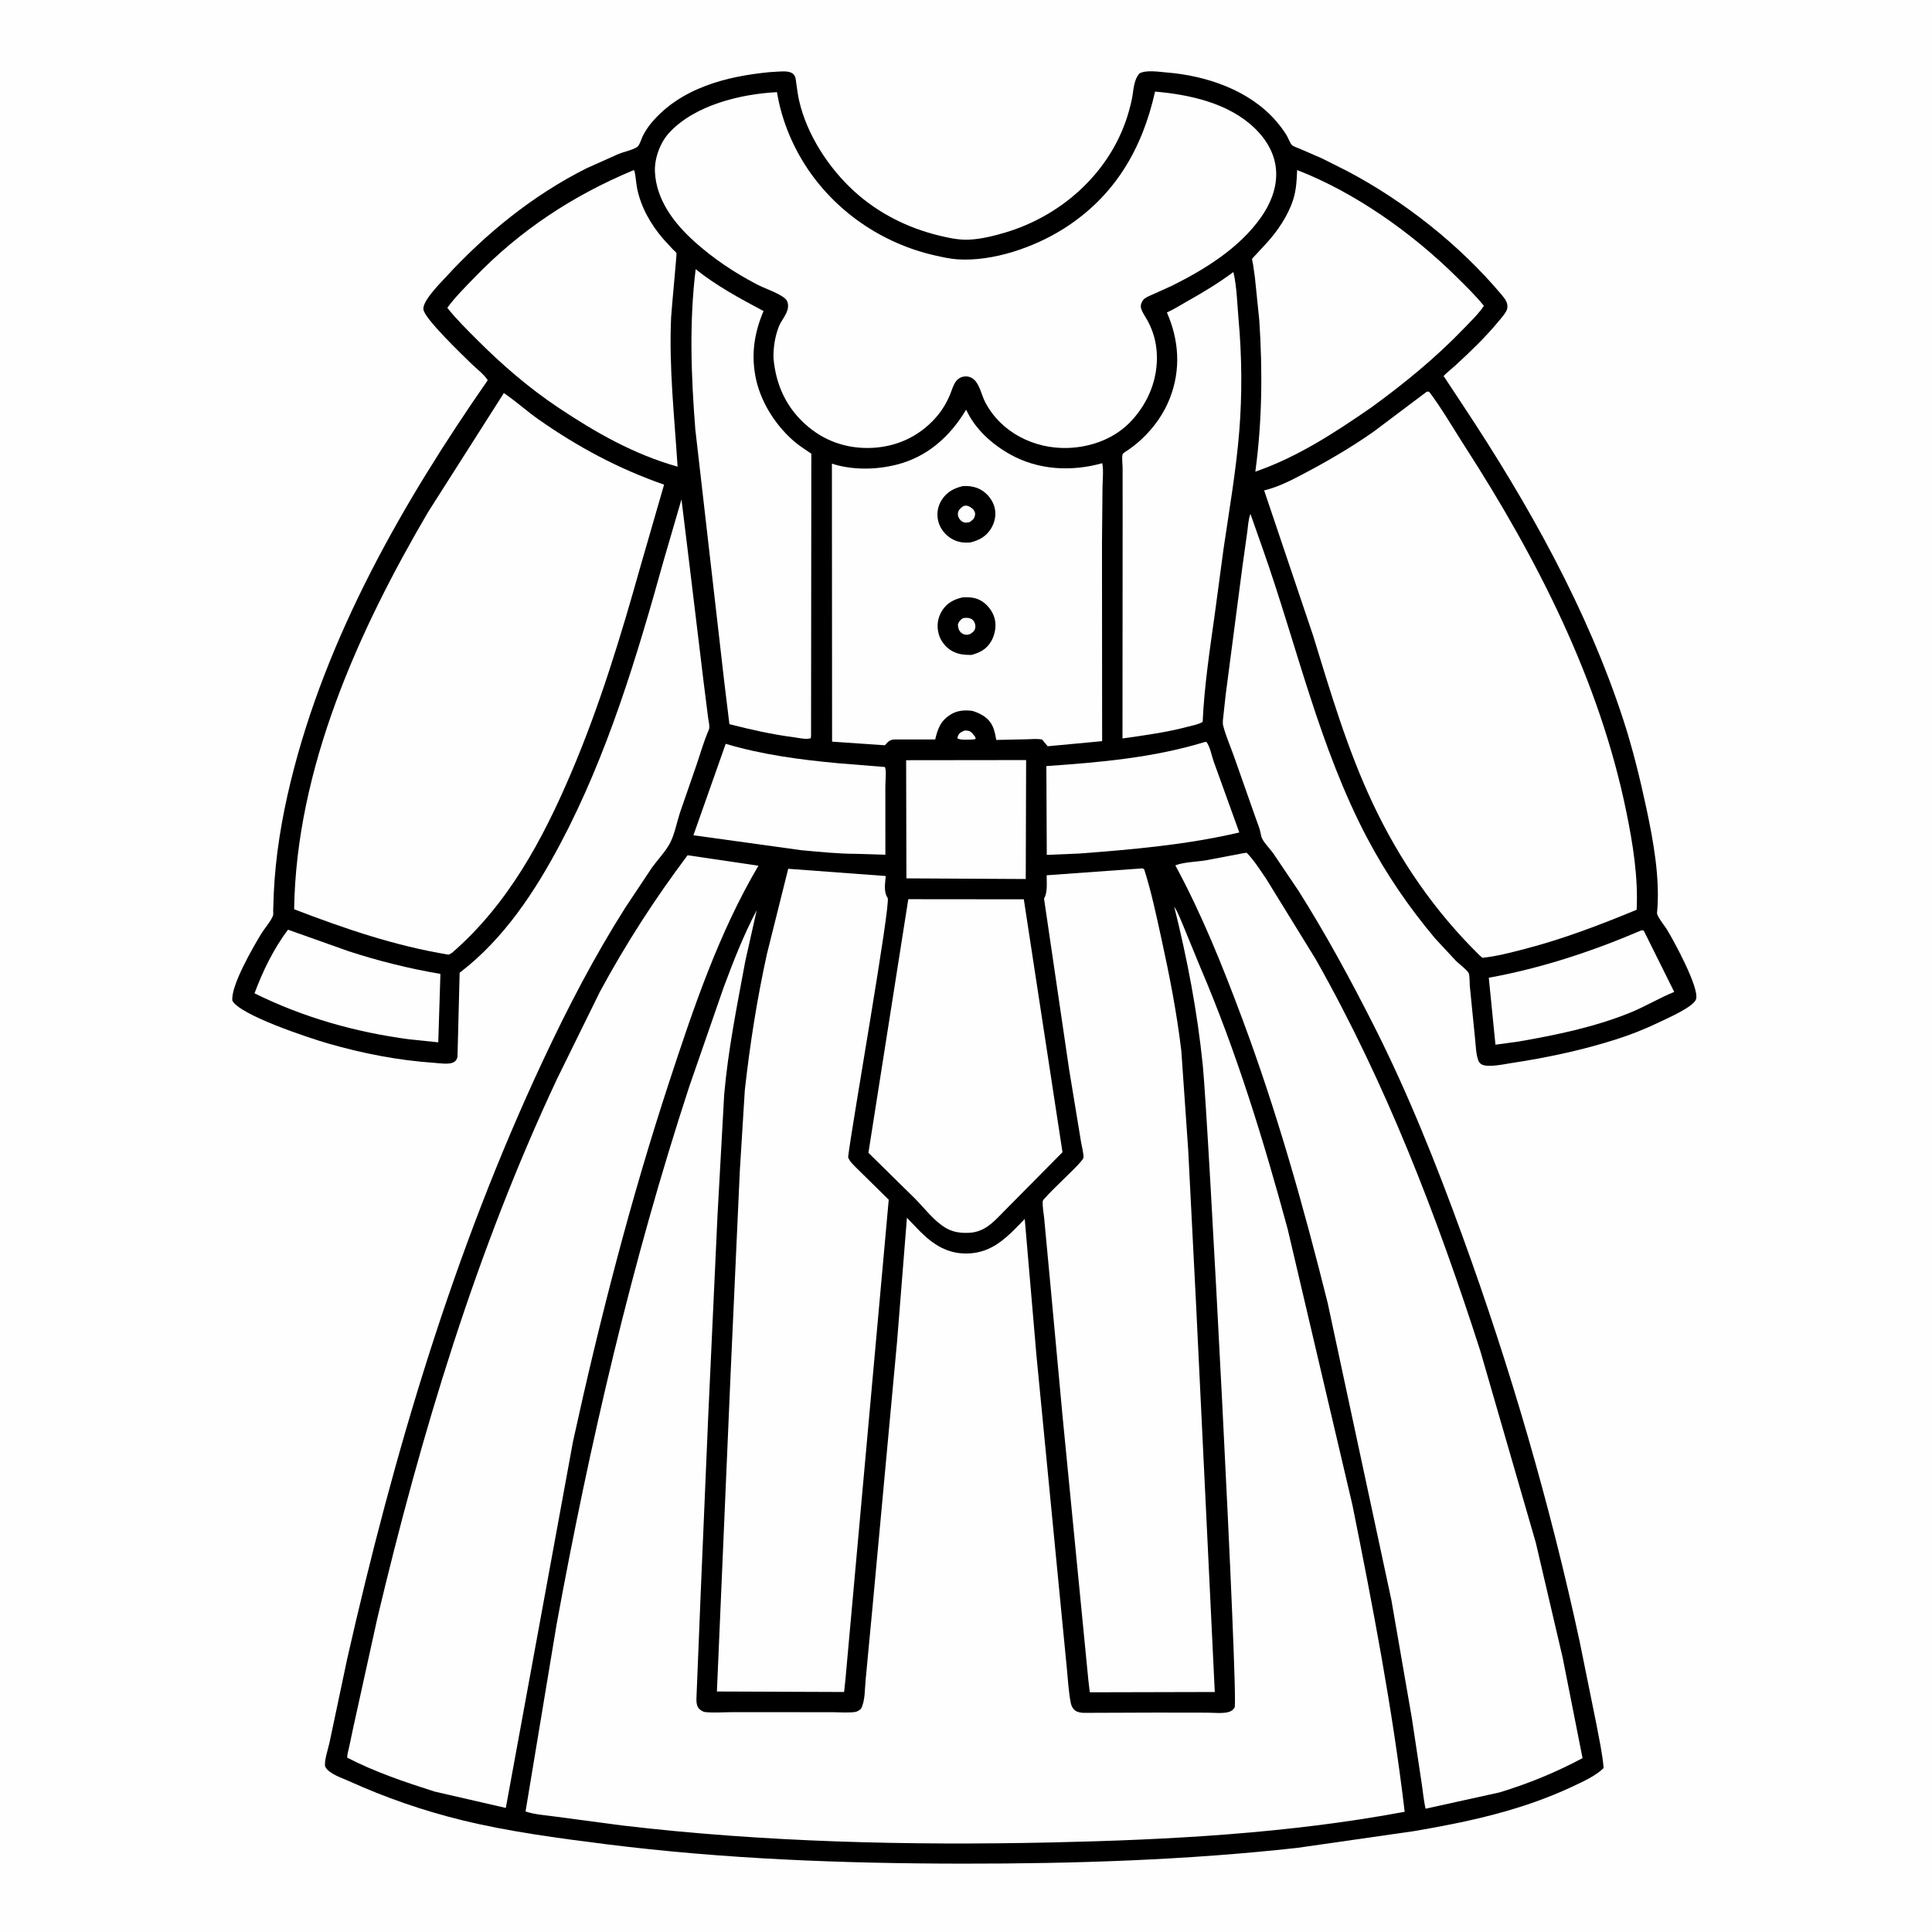 <svg version="1.1" xmlns="http://www.w3.org/2000/svg" style="display: block;" viewBox="0 0 2048 2048" width="1024" height="1024">
<path transform="translate(0,0)" fill="rgb(254,254,254)" d="M -0 -0 L 2048 0 L 2048 2048 L -0 2048 L -0 -0 z"/>
<path transform="translate(0,0)" fill="rgb(0,0,0)" d="M 816.571 76.41 L 825.596 75.863 C 830.773 75.633 839.003 74.896 842.135 79.975 C 843.699 82.509 843.8 86.494 844.23 89.439 C 845.093 95.353 845.857 101.288 847.203 107.117 C 855.51 143.086 878.602 178.332 905.655 202.952 C 931.055 226.066 962.515 241.802 995.834 249.798 C 1006.12 252.266 1016.87 254.585 1027.5 254.038 C 1040.15 253.386 1053.38 250.125 1065.47 246.536 C 1123.16 229.413 1172.76 186.449 1193.12 129.073 C 1195.8 121.52 1197.95 113.737 1199.67 105.912 C 1201.72 96.597 1201.32 85.157 1207.88 77.82 C 1215.04 73.853 1228.6 76.177 1236.83 76.839 C 1278.87 80.224 1324.22 95.557 1352.55 128.148 C 1356.68 132.898 1360.62 138.141 1363.91 143.5 C 1365.39 145.905 1367.7 152.193 1369.57 153.84 C 1371.37 155.429 1375.77 156.767 1378 157.76 L 1401.5 167.985 L 1427.99 181.29 C 1488.8 213.298 1547.8 259.993 1591.98 312.731 C 1595.57 317.009 1598.71 320.973 1597.76 326.916 C 1597.14 330.827 1591.48 337.062 1588.99 340.098 C 1575.3 356.796 1559.01 372.433 1543.14 387.056 C 1541.69 388.399 1530.57 397.646 1530.38 398.662 C 1530.28 399.191 1530.95 399.571 1531.24 400.025 L 1551.59 430.858 C 1619.79 533.844 1682.72 645.754 1720.97 763.596 C 1730.76 793.767 1738.36 824.792 1745.02 855.795 C 1752.6 891.088 1760.02 931.694 1756.52 967.808 C 1756.21 971.015 1764.94 981.915 1767.05 985.362 C 1774.56 997.646 1801.45 1047.12 1797.92 1059.07 C 1795.46 1067.38 1767 1079.63 1758.87 1083.58 C 1743.94 1090.83 1728.17 1097.02 1712.36 1102.03 C 1676.29 1113.46 1639.17 1121.31 1601.78 1126.94 C 1594.58 1128.02 1577.51 1131.88 1570.78 1128.41 C 1569.28 1127.64 1567.84 1126.07 1567.21 1124.5 C 1564.52 1117.81 1564.45 1108.28 1563.62 1101 L 1558.03 1044.91 C 1557.76 1041.84 1558.06 1033.96 1556.81 1031.5 C 1555 1027.93 1546.73 1021.87 1543.61 1018.8 L 1521.36 994.882 C 1493.54 961.798 1469.27 926.354 1449.12 888.086 C 1398.51 791.999 1374.62 684.043 1338.68 582.109 L 1325.52 544.746 C 1323.29 550.456 1322.94 558.249 1322.09 564.345 L 1317.05 600.349 L 1299.3 736.197 L 1296.91 758.135 C 1296.56 761.57 1295.77 765.912 1296.63 769.27 C 1299.43 780.22 1304.33 791.208 1308.11 801.905 L 1331.25 867.643 C 1332.68 871.669 1334.33 875.722 1335.5 879.828 C 1336.39 882.945 1336.63 886.64 1338.2 889.5 C 1341.16 894.865 1346.15 899.623 1349.75 904.659 L 1376.63 944.513 C 1405.63 990.499 1431.46 1038.09 1456.01 1086.56 C 1492.73 1159.05 1522.67 1234.38 1550.4 1310.67 C 1601.26 1450.61 1643.09 1594.55 1674.5 1740.1 L 1692.11 1827.02 C 1695.04 1842.71 1698.54 1858.24 1699.92 1874.16 C 1691.53 1882.66 1676.9 1889.12 1666.05 1894.2 C 1612.78 1919.12 1556.62 1931.23 1499.03 1941.05 L 1375.24 1958.81 C 1257.77 1971.82 1138.8 1975.64 1020.7 1975.54 C 894.197 1975.44 767.602 1970.72 641.999 1954.88 C 591.361 1948.5 539.256 1941.59 489.657 1929.47 C 448.658 1919.45 408.516 1905.52 370.079 1888.12 C 362.743 1884.8 348.652 1880.35 344.923 1873 C 342.822 1868.86 348.113 1852.7 349.214 1847.57 L 367.917 1759 C 417.36 1540.62 480.663 1326.81 575.86 1123.64 C 601.922 1068.02 630.018 1013.9 662.947 962 L 691.141 919.626 C 697.167 911.311 705.55 902.582 710.264 893.66 C 715.028 884.646 717.479 871.629 720.69 861.75 L 738.176 811.269 C 742.482 798.686 746.098 785.647 751.432 773.465 C 752.729 770.503 751.032 764.064 750.609 760.693 L 745.824 722.663 L 730.612 596.631 L 722.391 529.408 L 703.667 593.6 C 675.104 696.272 643.926 800.323 593.757 894.8 C 566.813 945.541 534.111 995.119 488.036 1030.54 L 487.241 1031.14 L 484.97 1120 C 484.473 1122.91 483.195 1124.9 480.5 1126.22 C 475.643 1128.6 465.781 1127.04 460.404 1126.67 C 421.822 1124 384.719 1116.77 347.584 1106.07 C 327.154 1100.18 254.768 1076.17 246.345 1060.88 C 244.279 1045.3 268.61 1003.48 276.943 989.824 C 280.505 983.987 287.026 976.75 289.389 970.603 C 289.872 969.347 289.561 966.376 289.596 964.889 L 290.173 947.672 C 291.935 907.516 298.64 867.413 308.161 828.397 C 345.73 674.449 427.211 532.224 517.021 403.045 C 513.122 396.798 505.032 390.813 499.703 385.582 C 490.714 376.758 450.259 338.185 448.863 328.107 C 447.618 319.124 466.047 300.863 471.883 294.5 C 514.908 247.593 564.654 207.093 621.724 178.407 L 656.158 163.003 C 661.194 160.971 671.69 158.686 675.603 155.656 C 678.129 153.7 679.967 146.977 681.47 143.999 C 683.865 139.255 686.91 134.591 690.318 130.5 C 721.369 93.229 770.357 80.733 816.571 76.41 z"/>
<path transform="translate(0,0)" fill="rgb(254,254,254)" d="M 1022.26 774.5 C 1024.03 774.331 1023.55 774.289 1025.5 774.527 C 1028.94 774.947 1030.59 776.977 1032.55 779.61 C 1033.86 781.378 1034.31 781.281 1034 783.5 L 1030.25 783.948 C 1026.66 783.972 1017.14 784.755 1014.84 782.5 C 1015.08 781.393 1015.14 780.858 1015.66 779.755 C 1017.16 776.574 1019.31 775.804 1022.26 774.5 z"/>
<path transform="translate(0,0)" fill="rgb(254,254,254)" d="M 1739.23 986.5 C 1741.25 986.089 1740.19 986.128 1742.44 986.5 L 1774.74 1051.48 C 1758.74 1057.92 1743.87 1067.08 1727.82 1073.56 C 1690.1 1088.81 1649.08 1097.29 1609.14 1104.18 L 1585.24 1107.4 L 1578.18 1036.44 C 1633.53 1026.41 1687.58 1008.63 1739.23 986.5 z"/>
<path transform="translate(0,0)" fill="rgb(254,254,254)" d="M 305.348 985.534 L 368.964 1008.14 C 400.787 1018.59 433.838 1026.77 466.862 1032.4 L 464.577 1104.91 L 433.872 1101.73 C 377.027 1094.24 321.258 1078.48 269.814 1052.96 C 278.234 1030.02 290.453 1004.89 305.348 985.534 z"/>
<path transform="translate(0,0)" fill="rgb(254,254,254)" d="M 960.545 805.854 L 1087.73 805.703 L 1087.34 931.785 L 960.834 931.107 L 960.545 805.854 z"/>
<path transform="translate(0,0)" fill="rgb(254,254,254)" d="M 769.275 788.487 C 807.55 799.931 848.316 805.367 888.046 809.017 L 937.967 813.067 C 939.85 816.39 938.506 828.633 938.515 833.337 L 938.534 906.068 L 907.541 905.097 C 888.218 905.063 868.377 902.978 849.127 901.223 L 735.052 885.418 L 769.275 788.487 z"/>
<path transform="translate(0,0)" fill="rgb(254,254,254)" d="M 1277.33 786.5 L 1278.78 786.45 C 1282.68 791.133 1284.39 801.243 1286.61 807.333 L 1313.71 882.453 C 1257.87 895.532 1200.85 900.467 1143.78 904.799 L 1109.63 906.218 L 1109.19 812.084 C 1165.96 808.14 1222.65 803.256 1277.33 786.5 z"/>
<path transform="translate(0,0)" fill="rgb(254,254,254)" d="M 1307.45 288.36 C 1311.16 304.291 1311.5 322.656 1312.96 339 C 1316.48 378.096 1316.82 418.362 1313.64 457.502 C 1310.27 498.951 1303.18 539.9 1297.12 581 L 1287.46 652.897 C 1282.26 689.87 1276.56 727.933 1274.86 765.239 C 1270.81 767.84 1264.65 768.89 1259.92 770.157 C 1237.32 776.213 1213.03 779.547 1189.88 782.784 L 1190.04 544.814 L 1190 495.727 C 1190 492.153 1189.01 484.881 1189.99 481.641 C 1190.42 480.189 1194.47 477.961 1195.7 477.104 C 1200.82 473.523 1205.64 469.781 1210.2 465.5 C 1223.31 453.188 1233.75 438.589 1240.25 421.765 C 1251.9 391.608 1249.84 360.485 1236.95 331.232 C 1244.16 328.083 1251.14 323.476 1258.05 319.623 C 1275.36 309.963 1291.5 300.162 1307.45 288.36 z"/>
<path transform="translate(0,0)" fill="rgb(254,254,254)" d="M 737.445 285.343 C 759.556 303.099 784.444 316.436 809.367 329.725 C 799.865 352.258 796.233 374.287 800.714 398.556 C 805.53 424.639 820.946 449.391 840.659 466.876 C 846.585 472.132 853.511 476.515 860.045 480.987 L 859.749 779.25 L 859.524 782.5 C 855.062 784.259 846.806 782.222 842.068 781.608 C 818.531 778.553 796.18 773.512 773.216 767.668 L 767.767 722.97 L 737.046 455 C 732.634 398.589 730.501 341.656 737.445 285.343 z"/>
<path transform="translate(0,0)" fill="rgb(254,254,254)" d="M 1375.02 180.268 C 1436.77 204.243 1496.91 247.04 1543.86 293.396 C 1553.91 303.319 1564.12 313.205 1573 324.208 C 1567.17 332.901 1558.91 340.764 1551.64 348.318 C 1521.62 379.528 1488.42 406.657 1453.43 432.067 C 1414.64 458.812 1375.5 484.465 1330.71 499.977 C 1337.96 446.522 1338.45 393.271 1334.9 339.5 L 1330.23 293.883 L 1328.26 280.166 C 1328.05 278.878 1327.1 275.449 1327.29 274.317 C 1327.34 274.008 1330.21 271.095 1330.46 270.826 L 1343.15 257.114 C 1354.62 244.444 1365.37 228.415 1370.69 212.067 C 1374.05 201.768 1374.63 191.008 1375.02 180.268 z"/>
<path transform="translate(0,0)" fill="rgb(254,254,254)" d="M 671.318 180.5 L 672.467 180.722 C 673.988 186.949 674.16 193.727 675.459 200.092 C 679.486 219.825 690.067 238.228 703.141 253.357 L 713.094 264.186 C 713.877 265.003 716.75 267.401 717.114 268.351 C 717.48 269.309 711.723 329.51 711.406 336.509 C 709.005 389.543 714.95 441.906 718.269 494.704 C 671.886 481.553 631.832 458.78 591.964 432.168 C 560.602 411.242 532.146 386.665 505.569 359.996 C 494.797 349.188 483.611 338.276 474.171 326.266 C 482.602 314.755 493.167 304.328 503.063 294.082 C 551.498 243.927 607.108 207.364 671.318 180.5 z"/>
<path transform="translate(0,0)" fill="rgb(254,254,254)" d="M 962.829 953.18 L 1085.29 953.297 L 1126.28 1221.38 L 1063.61 1284.71 C 1053 1295.65 1043.62 1306 1027.41 1306.81 C 1019.02 1307.22 1010.89 1306.34 1003.43 1302.16 C 990.342 1294.8 980.46 1281.23 970.022 1270.65 L 920.565 1222.02 L 962.829 953.18 z"/>
<path transform="translate(0,0)" fill="rgb(254,254,254)" d="M 1024.14 434.267 C 1033.71 454.942 1051.38 470.842 1071.04 481.804 C 1100.8 498.4 1136.1 500.109 1168.42 490.996 C 1170.01 498.504 1168.75 508.799 1168.7 516.627 L 1168.15 576.647 L 1168.31 785.665 L 1110.59 791.058 L 1104.65 783.95 C 1099.56 782.85 1093.43 783.575 1088.21 783.681 L 1056.06 784.361 C 1055.22 779.543 1054.28 774.325 1052.24 769.863 C 1048.45 761.529 1040.76 756.899 1032.42 754.108 L 1030.93 753.619 C 1023.32 752.452 1015.09 753.015 1008.35 757.051 C 997.228 763.713 994.19 771.967 991.352 783.847 L 948 783.858 C 944.077 784.065 941.779 785.685 939.252 788.581 L 938.028 790.019 L 882.038 786.173 L 881.855 491.496 C 903.501 498.487 928.408 498.082 950.305 492.588 C 983.137 484.351 1007.07 462.705 1024.14 434.267 z"/>
<path transform="translate(0,0)" fill="rgb(0,0,0)" d="M 1020.68 515.278 C 1027.13 514.921 1033.77 515.81 1039.5 519.005 C 1046.71 523.024 1052.44 530.254 1054.39 538.32 C 1056.21 545.903 1054.54 553.794 1050.5 560.373 C 1045.4 568.647 1037.98 572.648 1028.92 574.984 C 1021.53 575.663 1015.19 574.832 1008.72 571.05 C 1001.99 567.116 996.574 560.325 994.642 552.736 C 992.658 544.941 993.879 536.928 998.163 530.102 C 1003.56 521.5 1011.09 517.554 1020.68 515.278 z"/>
<path transform="translate(0,0)" fill="rgb(254,254,254)" d="M 1021.14 536.5 C 1022.12 536.25 1022.97 535.973 1024.01 535.998 C 1026.9 536.069 1030.57 538.42 1032.22 540.77 C 1033.66 542.822 1034.02 544.608 1033.35 547.046 C 1032.39 550.538 1030.5 551.59 1027.75 553.5 L 1024.67 554.007 C 1022.19 554.229 1020.13 553.287 1018.37 551.608 C 1016.53 549.855 1015.24 547.193 1015.39 544.614 C 1015.62 540.731 1018.29 538.609 1021.14 536.5 z"/>
<path transform="translate(0,0)" fill="rgb(0,0,0)" d="M 1020.6 633.221 C 1026.74 632.937 1032.89 633.165 1038.5 635.995 C 1046.12 639.838 1052.12 647.426 1054.36 655.649 C 1056.46 663.4 1054.71 672.9 1050.72 679.75 C 1045.8 688.201 1038.71 691.933 1029.6 694.264 C 1022.16 694.257 1015.66 693.765 1009 689.97 C 1002.46 686.245 997.048 679.4 995.077 672.134 C 992.679 663.294 993.908 654.955 998.745 647.184 C 1003.78 639.096 1011.62 635.115 1020.6 633.221 z"/>
<path transform="translate(0,0)" fill="rgb(254,254,254)" d="M 1020.4 655.5 C 1021.25 655.222 1021.55 655.082 1022.56 655.002 C 1025.75 654.747 1029.13 655.072 1031.46 657.5 C 1033.42 659.548 1034.32 662.72 1033.82 665.5 C 1033.18 669.085 1031.2 670.165 1028.5 672.055 C 1027.36 672.405 1026.21 672.822 1025 672.877 C 1022.9 672.973 1020.85 672.259 1019.22 670.967 C 1016.22 668.574 1015.66 665.614 1015.38 662.033 C 1016.52 658.733 1017.62 657.582 1020.4 655.5 z"/>
<path transform="translate(0,0)" fill="rgb(254,254,254)" d="M 1211.08 920.5 L 1212.88 921.5 C 1220.51 945.347 1225.61 969.848 1230.98 994.268 C 1239.69 1033.89 1247.5 1073.74 1252.26 1114.06 L 1259.54 1218.91 L 1267.85 1381.88 L 1277.18 1574.78 L 1287.72 1793.59 L 1155.22 1793.91 L 1153.62 1780.2 L 1126.24 1500.06 L 1113.39 1361.01 L 1106.9 1291.67 C 1106.44 1286.19 1104.76 1278.4 1105.4 1273.07 C 1105.75 1270.1 1140.86 1237.75 1145.55 1231.6 C 1146.21 1230.74 1148.07 1228.66 1148.38 1227.62 C 1149.26 1224.72 1146.43 1213.64 1145.9 1210.24 L 1133.28 1133.45 L 1106.71 952.5 C 1110.71 946.061 1109.43 935.343 1109.51 927.82 L 1211.08 920.5 z"/>
<path transform="translate(0,0)" fill="rgb(254,254,254)" d="M 835.547 920.955 L 938.911 928.616 C 938.366 936.345 936.426 945.014 940.923 951.782 C 944.659 957.405 902.362 1196.33 899.026 1226.71 C 900.331 1231.12 906.166 1236.29 909.346 1239.54 L 942.091 1271.75 L 896.158 1780.76 L 894.8 1793.58 L 759.949 1793.06 L 766.42 1643 L 774.468 1456.16 L 784.269 1240.67 L 789.528 1155.75 C 794.894 1107.26 802.513 1058.78 813.01 1011.13 L 835.547 920.955 z"/>
<path transform="translate(0,0)" fill="rgb(254,254,254)" d="M 1224.41 97.094 C 1261.03 100.256 1301.96 109.17 1329.5 135.387 C 1342.9 148.139 1352.4 164.352 1352.82 183.209 C 1353.21 200.523 1346.41 216.69 1336.56 230.611 C 1313.58 263.078 1277.31 285.492 1242.24 302.941 L 1221.52 312.298 C 1218.45 313.639 1213.8 315.357 1211.77 318.092 C 1209.9 320.606 1208.68 323.97 1209.65 327.095 C 1210.98 331.38 1214.18 335.753 1216.35 339.701 C 1222.36 350.674 1225.65 362.339 1226.27 374.847 C 1227.57 401.229 1217.61 426.096 1199.9 445.513 C 1182.5 464.589 1157.31 474.007 1131.93 474.847 C 1096.28 476.026 1060.97 458.37 1044.27 426.169 C 1040.54 418.966 1038.49 407.569 1032.39 402.256 C 1029.35 399.615 1025.83 398.627 1021.85 399.159 C 1018.34 399.628 1015.15 401.683 1013.1 404.56 C 1010.33 408.436 1008.85 414.094 1007.01 418.5 C 1003.76 426.281 999.484 433.677 994.101 440.187 C 977.529 460.229 954.816 472.094 929.032 474.434 C 902.505 476.841 877.113 469.511 856.631 452.312 C 833.91 433.233 822.419 408.533 819.913 379.296 C 819.773 368.111 821.442 357.225 825.365 346.736 C 828.305 338.875 836.018 331.807 835.344 323.217 C 835.069 319.718 833.639 317.268 830.776 315.247 C 822.698 309.543 811.023 306.014 802.061 301.321 C 778.113 288.78 756.106 274.066 736 255.972 C 714.568 236.684 695.55 211.809 694.253 181.951 C 693.644 167.942 699.787 151.137 709.283 140.823 C 736.434 111.334 785.194 99.638 823.627 97.696 C 828.032 124.808 838.47 151.299 853.215 174.5 C 884.355 223.501 934.894 258.19 991.434 270.861 C 999.016 272.56 1007.25 274.402 1015 274.915 C 1052.63 277.407 1096.59 262.105 1127.99 242.135 C 1181.57 208.048 1210.82 158.043 1224.41 97.094 z"/>
<path transform="translate(0,0)" fill="rgb(254,254,254)" d="M 534.108 416.663 C 546.739 425.186 558.208 435.715 570.738 444.507 C 612.612 473.888 655.616 496.88 703.943 513.752 L 678.599 601.5 C 657.843 675.351 635.653 748.385 605.551 819.049 C 575.131 890.458 538.42 958.706 478.971 1010.19 C 477.835 1010.91 476.717 1011.42 475.5 1011.98 C 418.761 1002.71 365.227 984.356 311.785 963.842 C 314.069 814.711 379.587 669.206 453.827 542.751 L 534.108 416.663 z"/>
<path transform="translate(0,0)" fill="rgb(254,254,254)" d="M 1512.04 415.5 C 1514.07 414.833 1513.04 414.849 1515.13 415.5 C 1528.76 433.631 1540.21 453.649 1552.5 472.717 C 1629.27 591.773 1695.64 721.341 1724.09 861.084 C 1731.02 895.153 1736.58 929.529 1734.93 964.376 C 1695.76 980.539 1657.06 995.399 1615.94 1006.03 C 1601.44 1009.78 1586.41 1013.76 1571.5 1015.31 L 1568.34 1012.66 C 1520.76 965.958 1483.4 911.598 1455.02 851.293 C 1428.07 794.011 1410.4 733.738 1391.85 673.468 L 1340.04 519.84 C 1355.99 516.086 1371.08 507.954 1385.48 500.304 C 1409.66 487.465 1433.65 473.334 1456.06 457.589 L 1512.04 415.5 z"/>
<path transform="translate(0,0)" fill="rgb(254,254,254)" d="M 1317.61 904.5 L 1321.5 903.947 C 1329.32 911.807 1335.98 922.556 1342.3 931.752 L 1394.7 1016.82 C 1469.08 1148.2 1523.17 1288.81 1569.25 1432.25 L 1628.02 1635.29 L 1656.48 1757.11 L 1677.56 1863.7 C 1648.8 1878.99 1620.67 1890.55 1589.49 1900.05 L 1511.12 1917.32 C 1509.09 1907.88 1508.21 1897.94 1506.74 1888.37 L 1496.54 1820.78 L 1474.91 1696.02 L 1407.35 1381.02 C 1381.95 1279.31 1353.66 1178.67 1317.01 1080.39 C 1296.27 1024.76 1274.19 969.596 1245.91 917.317 C 1254.89 913.774 1268.44 913.599 1278.22 911.993 L 1317.61 904.5 z"/>
<path transform="translate(0,0)" fill="rgb(254,254,254)" d="M 728.888 906.603 L 803.96 917.704 C 761.848 989.012 734.96 1068.93 709.233 1147.34 C 668.262 1272.19 635.59 1399.38 607.478 1527.7 L 536.178 1916.48 L 460.773 1899.16 C 429.152 1889.08 397.594 1878.47 368.044 1863.18 C 367.979 1859.49 369.373 1855.36 370.16 1851.7 L 374.515 1831.07 L 399.847 1716.04 C 446.444 1519.95 504.852 1325.77 590.806 1143.02 L 636.012 1051.15 C 663.448 1000.4 694.225 952.694 728.888 906.603 z"/>
<path transform="translate(0,0)" fill="rgb(254,254,254)" d="M 1244.73 961.151 C 1248.63 966.939 1251.07 973.923 1253.87 980.315 L 1272.31 1025.23 C 1310.74 1114.99 1339.5 1208.91 1365.03 1303.04 L 1433.58 1595.16 C 1455.24 1702.67 1476.1 1811.63 1489.03 1920.57 C 1366.05 1943.51 1239.24 1950.33 1114.37 1953.07 C 963.161 1956.38 810.299 1952.83 660 1935.13 L 588.5 1925.64 C 578.432 1924.18 566.617 1923.56 557.098 1920.21 L 589.952 1722.27 C 625.166 1529.86 669.7 1337.87 730.625 1151.88 L 766.934 1047.14 C 777.249 1019.4 788.276 991.049 802.151 964.873 L 790.056 1018.78 C 781.345 1065.9 771.813 1112.63 767.654 1160.47 L 760.593 1288.23 L 750.722 1501.83 L 742.663 1691.5 L 738.242 1800.77 C 738.226 1803.92 738.323 1807.25 740.041 1810 C 741.449 1812.26 744.878 1814.61 747.5 1814.87 C 756.777 1815.81 766.796 1814.98 776.166 1814.98 L 835.484 1814.98 L 883.273 1815.03 C 890.572 1815.03 898.803 1815.76 906.013 1814.84 C 908.711 1814.49 910.431 1813.21 912.5 1811.61 C 917.242 1803.67 916.636 1789.94 917.608 1780.65 L 924.773 1704.96 L 950.986 1421.5 L 961.38 1290.9 L 975.239 1305.31 C 989.248 1319.27 1004.21 1329.02 1024.78 1328.77 C 1052.61 1328.43 1068.27 1310.67 1086.27 1292.16 L 1098.72 1437.26 L 1123.7 1694.57 L 1130.77 1767.21 C 1132.02 1779.73 1132.65 1793.04 1135.1 1805.37 C 1135.75 1808.64 1137.25 1811.36 1139.97 1813.37 C 1142.29 1815.09 1145.96 1815.58 1148.73 1815.69 L 1225.33 1815.41 L 1279.55 1815.49 C 1286.19 1815.5 1296.56 1816.7 1302.81 1814.67 C 1305.22 1813.88 1307.5 1812.3 1308.73 1810.05 C 1313.01 1802.2 1280.81 1186.13 1274.96 1128.8 C 1269.18 1072.14 1258.53 1016.37 1244.73 961.151 z"/>
</svg>